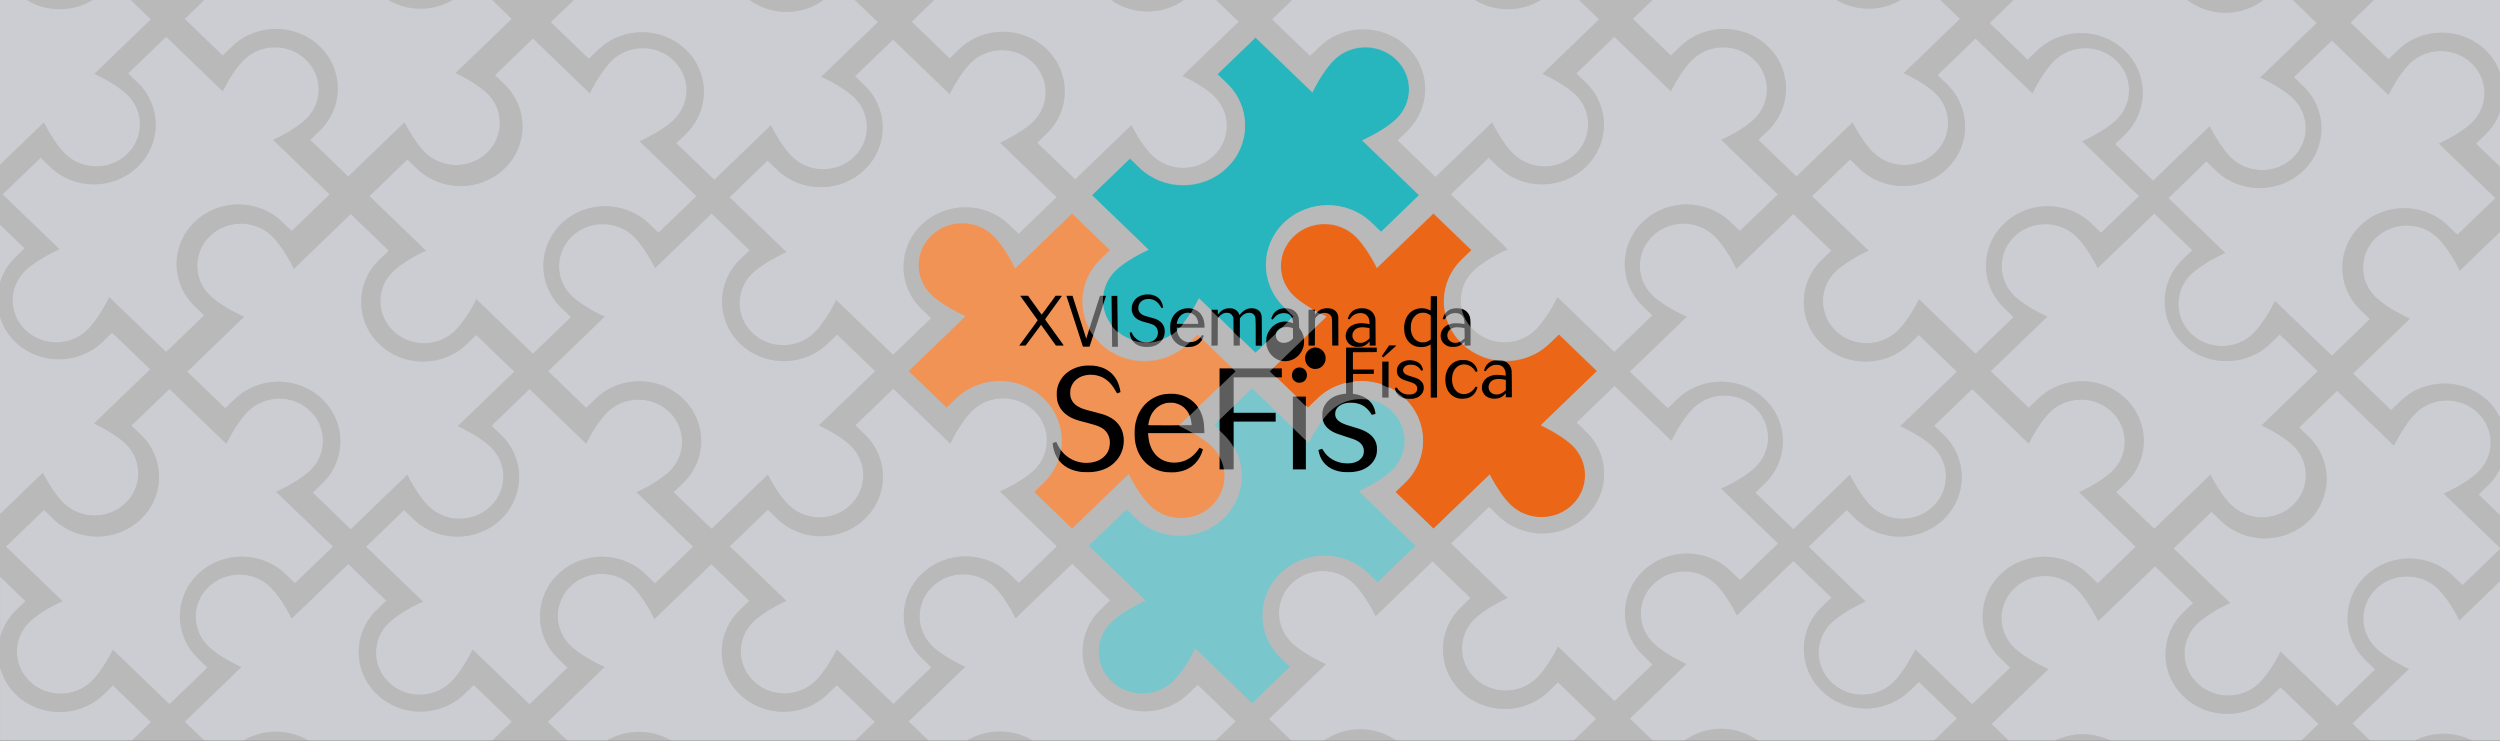 <?xml version="1.0" encoding="UTF-8"?>
<svg width="126.01mm" height="37.335mm" version="1.1" viewBox="0 0 126.01 37.335" xml:space="preserve" xmlns="http://www.w3.org/2000/svg"><rect x="0" y="0" width="126.01" height="37.335" fill="#333333" stroke="none"/><defs><clipPath id="clipPath6"><path d="m0 0h358v106h-358z"/></clipPath><clipPath id="clipPath9"><path d="m0 0h358v106h-358z"/></clipPath></defs><g transform="matrix(.265 0 0 .265 4.938e-6 0)"><path transform="scale(1.333)" d="m0 0h357.19v105.83h-357.19z" fill="#b9b9b9"/><path transform="scale(1.333)" d="m159.2 38.566c-2.429 2.344-2.429 6.149 0 8.493 2.434 2.343 6.379 2.343 8.813 0 0.949-0.914 2.125-2.625 3.062-4.512l8.074 7.781 5.426-5.23-1.355-1.309c-3.449-3.324-3.449-8.711 0-12.031 3.445-3.324 9.035-3.324 12.48 0l1.36 1.308 5.425-5.234-8.121-7.824c2.032-0.918 3.887-2.094 4.864-3.035 2.433-2.348 2.433-6.149 0-8.493-2.434-2.347-6.379-2.347-8.813 0-0.976 0.942-2.195 2.731-3.148 4.684l-8.118-7.824-5.429 5.23 1.355 1.309c3.449 3.324 3.449 8.711 0 12.031-3.445 3.324-9.035 3.324-12.48 0l-1.356-1.308-5.429 5.23 8.074 7.781c-1.961 0.907-3.735 2.039-4.684 2.953" fill="#27b5be"/><path transform="scale(1.333)" d="m219.86 60.66 8.024-7.734-5.426-5.231-1.359 1.309c-3.446 3.32-9.035 3.32-12.481 0-3.449-3.324-3.449-8.711 0-12.031l1.356-1.309-5.426-5.23-8.074 7.777c-0.938-1.887-2.114-3.598-3.063-4.508-2.433-2.348-6.379-2.348-8.812 0-2.43 2.344-2.434 6.149 0 8.492 0.949 0.914 2.722 2.047 4.683 2.953l-8.074 7.778 5.43 5.23 1.355-1.304c3.446-3.325 9.035-3.325 12.485 0 3.445 3.32 3.445 8.707 0 12.031l-1.36 1.305 5.43 5.234 8.023-7.734c0.922 1.816 2.055 3.449 2.973 4.332 2.434 2.347 6.379 2.347 8.813 0 2.433-2.344 2.433-6.149 0-8.493-0.918-0.886-2.614-1.976-4.497-2.867" fill="#eb6617"/><path transform="scale(1.333)" d="m198.61 67.125c2.434-2.344 2.434-6.148 0-8.492-2.433-2.348-6.375-2.348-8.812 0-0.946 0.91-2.121 2.621-3.059 4.508l-8.074-7.778-5.426 5.231 1.356 1.308c3.449 3.321 3.449 8.707 0 12.032-3.446 3.32-9.036 3.32-12.481 0l-1.359-1.309-5.426 5.23 8.117 7.829c-2.027 0.918-3.883 2.093-4.859 3.035-2.434 2.343-2.434 6.148 0 8.492 2.433 2.344 6.379 2.344 8.808 0 0.981-0.941 2.2-2.731 3.153-4.688l8.117 7.829 5.43-5.235-1.36-1.305c-3.445-3.324-3.445-8.71 0-12.031 3.45-3.324 9.035-3.324 12.485 0l1.355 1.305 5.43-5.231-8.074-7.777c1.957-0.906 3.734-2.039 4.679-2.953" fill="#79c7cd"/><path transform="scale(1.333)" d="m164.11 72.156c2.434 2.348 6.379 2.348 8.813 0 2.433-2.344 2.433-6.148 0-8.492-0.946-0.914-2.723-2.047-4.68-2.953l8.074-7.777-5.429-5.231-1.356 1.305c-3.449 3.324-9.035 3.324-12.484 0-3.446-3.32-3.446-8.707 0-12.031l1.359-1.305-5.43-5.234-8.117 7.828c-0.953-1.957-2.175-3.746-3.152-4.688-2.434-2.344-6.379-2.344-8.813 0-2.429 2.344-2.429 6.149 0 8.492 0.981 0.942 2.836 2.118 4.864 3.035l-8.117 7.829 5.425 5.23 1.36-1.309c3.445-3.32 9.035-3.32 12.48 0 3.449 3.325 3.449 8.711 0 12.032l-1.355 1.308 5.425 5.231 8.075-7.778c0.937 1.883 2.113 3.598 3.058 4.508" fill="#f29356"/><g opacity=".4"><path transform="scale(1.333)" d="m0 0v23.516l6.27-6.043c0.941 1.886 2.117 3.597 3.062 4.511 2.434 2.344 6.379 2.344 8.813 0 2.433-2.347 2.433-6.148 0-8.496-0.95-0.91-2.723-2.043-4.68-2.949l8.07-7.781-2.863-2.758h-5.449c-2.871 1.754-6.551 1.754-9.422 0zm29.148 0-2.793 2.695 5.426 5.231 1.356-1.309c3.449-3.32 9.035-3.32 12.484 0 3.445 3.324 3.445 8.711 0 12.031l-1.355 1.309 5.425 5.231 8.024-7.735c0.922 1.817 2.055 3.449 2.973 4.336 2.433 2.344 6.378 2.344 8.812 0 2.434-2.348 2.434-6.148 0-8.496-0.918-0.883-2.609-1.973-4.496-2.863l8.023-7.735-2.793-2.695h-5.648c-2.813 1.652-6.356 1.652-9.168 0zm52.723 0-3.281 3.164 5.426 5.231 1.359-1.309c3.445-3.32 9.035-3.32 12.48 0 3.45 3.324 3.45 8.711 0 12.031l-1.355 1.309 5.426 5.23 8.074-7.777c0.938 1.887 2.113 3.598 3.062 4.512 2.434 2.343 6.379 2.343 8.813 0 2.43-2.348 2.434-6.149 0-8.496-0.949-0.911-2.723-2.043-4.68-2.95l8.071-7.781-3.286-3.164h-4.464c-3.129 2.266-7.426 2.266-10.555 0zm51.426 0-3.215 3.102 5.426 5.23 1.359-1.309c3.445-3.324 9.035-3.324 12.481 0 3.449 3.321 3.449 8.707 0 12.032l-1.356 1.308 5.426 5.231 8.023-7.735c0.926 1.817 2.059 3.45 2.977 4.332 2.434 2.348 6.379 2.348 8.812 0 2.43-2.343 2.43-6.148 0-8.492-0.918-0.883-2.613-1.976-4.496-2.867l8.024-7.734-3.219-3.098h-4.613c-3.094 2.188-7.297 2.188-10.391 0zm51.066 0-2.863 2.758 5.43 5.23 1.355-1.304c3.445-3.325 9.035-3.325 12.485 0 3.445 3.32 3.445 8.707 0 12.031l-1.36 1.308 5.43 5.231 8.07-7.781c0.942 1.886 2.113 3.597 3.063 4.511 2.433 2.344 6.379 2.344 8.812 0 2.434-2.343 2.43-6.148 0-8.492-0.949-0.914-2.723-2.047-4.68-2.953l8.071-7.777-2.864-2.762h-5.453c-2.871 1.754-6.55 1.754-9.421 0zm51.426 0-2.797 2.695 5.43 5.231 1.355-1.309c3.446-3.32 9.035-3.32 12.481 0 3.449 3.324 3.449 8.711 0 12.031l-1.356 1.309 5.43 5.231 8.023-7.735c0.922 1.817 2.055 3.449 2.973 4.336 2.434 2.344 6.379 2.344 8.813 0 2.433-2.348 2.433-6.148 0-8.496-0.918-0.883-2.614-1.973-4.496-2.863l8.023-7.735-2.797-2.695h-5.644c-2.813 1.652-6.356 1.652-9.168 0zm51.516 0-3.41 3.289 5.425 5.231 1.36-1.309c3.445-3.32 9.035-3.32 12.48 0 3.449 3.324 3.449 8.711 0 12.031l-1.355 1.309 5.425 5.23 8.075-7.777c0.937 1.887 2.113 3.598 3.058 4.508 2.434 2.347 6.379 2.347 8.813 0 2.433-2.344 2.433-6.145 0-8.492-0.946-0.915-2.723-2.047-4.68-2.95l8.074-7.781-3.414-3.289h-4.179c-3.192 2.426-7.676 2.426-10.868 0zm51.425 0-3.343 3.223 5.425 5.23 1.36-1.305c3.445-3.324 9.035-3.324 12.48 0 1.586 1.528 2.41 3.497 2.536 5.5v-12.648zm-315.02 5.246-5.426 5.231 1.356 1.308c3.449 3.32 3.449 8.707 0 12.031-3.446 3.321-9.035 3.321-12.481 0l-1.355-1.308-5.43 5.23 8.121 7.824c-2.031 0.922-3.887 2.094-4.863 3.04-2.434 2.343-2.434 6.144 0 8.492 2.433 2.344 6.379 2.344 8.812 0 0.977-0.942 2.196-2.731 3.149-4.688l8.121 7.824 5.426-5.23-1.356-1.309c-3.449-3.32-3.449-8.707 0-12.031 3.446-3.32 9.035-3.32 12.481 0l1.355 1.309 5.43-5.231-8.074-7.781c1.957-0.902 3.734-2.035 4.683-2.949 2.43-2.348 2.43-6.149 0-8.496-2.433-2.344-6.379-2.344-8.812 0-0.949 0.914-2.125 2.625-3.063 4.511zm206.64 0-5.426 5.231 1.355 1.308c3.45 3.32 3.45 8.707 0 12.031-3.445 3.321-9.035 3.321-12.48 0l-1.359-1.308-5.426 5.23 8.121 7.824c-2.031 0.922-3.887 2.094-4.863 3.04-2.434 2.343-2.434 6.144 0 8.492 2.433 2.344 6.378 2.344 8.812 0 0.977-0.942 2.195-2.731 3.148-4.688l8.118 7.824 5.429-5.23-1.359-1.309c-3.445-3.32-3.445-8.707 0-12.031 3.449-3.32 9.035-3.32 12.484 0l1.356 1.309 5.43-5.231-8.075-7.781c1.957-0.902 3.735-2.035 4.68-2.949 2.434-2.348 2.434-6.149 0-8.496-2.43-2.344-6.379-2.344-8.813 0-0.945 0.914-2.121 2.625-3.058 4.511zm-154.3 0.246-5.426 5.231 1.356 1.308c3.445 3.324 3.445 8.711 0 12.031-3.446 3.325-9.035 3.325-12.481 0l-1.359-1.308-5.426 5.234 8.07 7.778c-1.957 0.906-3.73 2.039-4.679 2.953-2.434 2.343-2.434 6.148 0 8.492 2.433 2.344 6.379 2.344 8.812 0 0.949-0.914 2.121-2.625 3.063-4.512l8.07 7.781 5.43-5.23-1.36-1.309c-3.445-3.324-3.445-8.711 0-12.031 3.449-3.32 9.035-3.32 12.485 0l1.355 1.309 5.426-5.231-8.117-7.828c2.031-0.918 3.886-2.094 4.863-3.035 2.434-2.344 2.434-6.148 0-8.492-2.434-2.348-6.379-2.348-8.813 0-0.976 0.941-2.195 2.73-3.148 4.687zm205.84 0-5.426 5.231 1.355 1.308c3.45 3.324 3.45 8.711 0 12.031-3.445 3.325-9.035 3.325-12.48 0l-1.359-1.308-5.426 5.234 8.07 7.778c-1.957 0.906-3.73 2.039-4.68 2.953-2.433 2.343-2.433 6.148 0 8.492 2.434 2.344 6.379 2.344 8.813 0 0.949-0.914 2.125-2.625 3.062-4.512l8.071 7.781 5.429-5.23-1.359-1.309c-3.445-3.324-3.445-8.711 0-12.031 3.449-3.32 9.039-3.32 12.484 0l1.356 1.309 5.43-5.231-8.122-7.828c2.032-0.918 3.887-2.094 4.864-3.035 2.433-2.344 2.433-6.148 0-8.492-2.434-2.348-6.379-2.348-8.813 0-0.976 0.941-2.195 2.73-3.148 4.687zm-154.45 0.156-5.426 5.231 1.355 1.309c3.446 3.324 3.446 8.71 0 12.031-3.449 3.324-9.035 3.324-12.484 0l-1.356-1.305-5.425 5.231 8.117 7.824c-2.027 0.918-3.887 2.093-4.863 3.035-2.434 2.348-2.434 6.148 0 8.496 2.433 2.344 6.378 2.344 8.812 0 0.977-0.945 2.199-2.734 3.152-4.688l8.118 7.825 5.425-5.231-1.355-1.308c-3.445-3.321-3.445-8.707 0-12.032 3.449-3.32 9.035-3.32 12.484 0l1.356 1.309 5.426-5.23-8.071-7.782c1.957-0.906 3.735-2.039 4.68-2.949 2.433-2.348 2.433-6.148 0-8.496-2.434-2.344-6.379-2.344-8.813 0-0.945 0.914-2.121 2.625-3.062 4.512zm205.3 0.125-5.426 5.231 1.356 1.308c3.445 3.325 3.445 8.711 0 12.032-3.445 3.324-9.035 3.324-12.48 0l-1.36-1.309-5.426 5.231 8.118 7.828c-2.028 0.918-3.883 2.094-4.86 3.035-2.433 2.344-2.433 6.148 0 8.492 2.43 2.348 6.375 2.348 8.809 0 0.976-0.941 2.199-2.73 3.152-4.687l8.117 7.828 5.43-5.235-1.359-1.304c-3.446-3.325-3.446-8.711 0-12.032 3.449-3.324 9.035-3.324 12.484 0l1.355 1.305 5.426-5.23-8.07-7.778c1.957-0.906 3.734-2.039 4.68-2.953 2.433-2.344 2.433-6.148 0-8.492-2.434-2.344-6.379-2.344-8.813 0-0.945 0.914-2.121 2.625-3.062 4.512zm24.446 7.903c-0.125 2.004-0.946 3.972-2.532 5.504l-1.359 1.308 3.891 3.75zm-255.64 16.797-8.07 7.777c-0.942-1.883-2.114-3.598-3.063-4.508-2.434-2.347-6.379-2.347-8.812 0-2.434 2.344-2.434 6.149 0 8.492 0.949 0.914 2.722 2.047 4.679 2.954l-8.07 7.777 5.426 5.23 1.359-1.304c3.445-3.325 9.035-3.325 12.481 0 3.449 3.32 3.449 8.707 0 12.027l-1.356 1.309 5.426 5.234 8.023-7.734c0.926 1.816 2.059 3.445 2.977 4.332 2.43 2.343 6.375 2.343 8.808 0 2.434-2.348 2.434-6.149 0-8.493-0.917-0.886-2.609-1.976-4.496-2.867l8.024-7.734-5.426-5.231-1.355 1.309c-3.45 3.32-9.036 3.32-12.485 0-3.445-3.324-3.445-8.711 0-12.031l1.356-1.309zm205.85 0-8.075 7.777c-0.937-1.883-2.113-3.598-3.062-4.508-2.43-2.347-6.379-2.347-8.813 0-2.433 2.344-2.429 6.149 0 8.492 0.95 0.914 2.723 2.047 4.684 2.954l-8.074 7.777 5.429 5.23 1.356-1.304c3.445-3.325 9.035-3.325 12.48 0 3.45 3.32 3.45 8.707 0 12.027l-1.355 1.309 5.426 5.234 8.023-7.734c0.926 1.816 2.059 3.445 2.977 4.332 2.433 2.343 6.379 2.343 8.812 0 2.434-2.348 2.434-6.149 0-8.493-0.918-0.886-2.613-1.976-4.496-2.867l8.023-7.734-5.429-5.231-1.356 1.309c-3.445 3.32-9.035 3.32-12.484 0-3.445-3.324-3.445-8.711 0-12.031l1.359-1.309zm-257.34 0.062-8.121 7.828c-0.954-1.957-2.172-3.746-3.149-4.687-2.433-2.348-6.379-2.348-8.812 0-2.434 2.344-2.434 6.148 0 8.492 0.976 0.941 2.832 2.117 4.863 3.035l-8.121 7.828 5.43 5.231 1.355-1.309c3.445-3.324 9.035-3.324 12.48 0 3.45 3.324 3.45 8.707 0 12.031l-1.355 1.309 5.426 5.23 8.074-7.781c0.937 1.887 2.113 3.598 3.063 4.512 2.433 2.348 6.378 2.348 8.808 0 2.434-2.344 2.434-6.149 0-8.492-0.945-0.914-2.723-2.047-4.68-2.953l8.075-7.778-5.43-5.23-1.356 1.304c-3.445 3.325-9.035 3.325-12.48 0-3.449-3.32-3.449-8.707 0-12.031l1.355-1.304zm205.84 0-8.121 7.828c-0.953-1.957-2.172-3.746-3.148-4.687-2.434-2.348-6.379-2.348-8.813 0-2.433 2.344-2.433 6.148 0 8.492 0.977 0.941 2.832 2.117 4.864 3.035l-8.121 7.828 5.429 5.231 1.356-1.309c3.449-3.324 9.035-3.324 12.484 0 3.445 3.324 3.445 8.707 0 12.031l-1.359 1.309 5.429 5.23 8.071-7.781c0.937 1.887 2.113 3.598 3.062 4.512 2.434 2.348 6.379 2.348 8.813 0 2.433-2.344 2.433-6.149 0-8.492-0.949-0.914-2.723-2.047-4.68-2.953l8.07-7.778-5.429-5.23-1.356 1.304c-3.445 3.325-9.035 3.325-12.48 0-3.449-3.32-3.449-8.707 0-12.031l1.355-1.304zm-255.9 1.508v8.262c0.41-1.301 1.106-2.532 2.168-3.559l1.359-1.308zm343.42 0.137c-1.594 0-3.187 0.586-4.406 1.761-2.434 2.344-2.434 6.149 0 8.493 0.98 0.941 2.836 2.117 4.863 3.035l-8.117 7.824 5.426 5.234 1.359-1.308c3.445-3.324 9.035-3.324 12.481 0 1.066 1.027 1.761 2.258 2.168 3.558v-28.14l-6.215 5.992c-0.953-1.957-2.176-3.746-3.153-4.688-1.215-1.175-2.808-1.761-4.406-1.761zm-343.42 13.039v28.14l6.121-5.898c0.926 1.816 2.059 3.449 2.977 4.332 2.433 2.348 6.379 2.348 8.812 0 2.434-2.344 2.43-6.148 0-8.492-0.918-0.883-2.613-1.977-4.496-2.867l8.024-7.735-5.43-5.23-1.356 1.308c-3.445 3.321-9.035 3.321-12.484 0-1.062-1.027-1.758-2.257-2.164-3.558zm230.39 9.836-5.426 5.23 1.355 1.309c3.446 3.324 3.446 8.711 0 12.031-3.445 3.324-9.035 3.324-12.484 0l-1.355-1.309-5.426 5.235 8.07 7.777c-1.957 0.906-3.73 2.039-4.679 2.953-2.434 2.344-2.434 6.149 0 8.492 2.433 2.348 6.378 2.348 8.812 0 0.949-0.914 2.121-2.625 3.062-4.511l8.071 7.781 5.426-5.231-1.356-1.308c-3.445-3.32-3.445-8.707 0-12.031 3.449-3.321 9.035-3.321 12.485 0l1.355 1.308 5.426-5.23-8.117-7.828c2.027-0.918 3.886-2.094 4.863-3.035 2.433-2.344 2.433-6.149 0-8.493-2.434-2.347-6.379-2.347-8.813 0-0.976 0.942-2.199 2.731-3.152 4.688zm-102.91 0.406-5.43 5.23 1.359 1.309c3.446 3.32 3.446 8.707 0 12.031-3.449 3.321-9.035 3.321-12.484 0l-1.356-1.308-5.429 5.23 8.074 7.781c-1.957 0.907-3.734 2.039-4.68 2.954-2.433 2.343-2.433 6.144 0 8.492 2.434 2.343 6.379 2.343 8.813 0 0.945-0.914 2.121-2.625 3.058-4.512l8.075 7.781 5.425-5.23-1.355-1.309c-3.449-3.324-3.449-8.711 0-12.031 3.445-3.324 9.035-3.324 12.48 0l1.36 1.309 5.425-5.235-8.121-7.824c2.032-0.918 3.887-2.094 4.864-3.035 2.433-2.348 2.433-6.149 0-8.496-2.434-2.344-6.379-2.344-8.813 0-0.976 0.945-2.195 2.734-3.148 4.687zm-103.29 0.039-5.426 5.23 1.355 1.309c3.449 3.32 3.449 8.707 0 12.031-3.445 3.321-9.035 3.321-12.48 0l-1.356-1.308-5.429 5.23 8.07 7.781c-1.957 0.903-3.73 2.036-4.68 2.95-2.433 2.347-2.433 6.148 0 8.492 2.434 2.347 6.379 2.347 8.813 0 0.949-0.91 2.125-2.621 3.062-4.508l8.075 7.777 5.425-5.23-1.355-1.309c-3.449-3.32-3.449-8.707 0-12.031 3.445-3.32 9.035-3.32 12.48 0l1.356 1.309 5.429-5.231-8.121-7.824c2.032-0.922 3.887-2.094 4.864-3.035 2.433-2.348 2.433-6.149 0-8.496-2.434-2.344-6.379-2.344-8.813 0-0.976 0.941-2.195 2.73-3.148 4.687zm51.382 0.016-5.425 5.23 1.355 1.309c3.449 3.32 3.449 8.707 0 12.031-3.445 3.32-9.035 3.32-12.48 0l-1.356-1.309-5.43 5.231 8.122 7.824c-2.032 0.922-3.887 2.098-4.864 3.039-2.433 2.344-2.433 6.145 0 8.492 2.434 2.344 6.379 2.344 8.813 0 0.976-0.941 2.195-2.73 3.148-4.687l8.117 7.824 5.43-5.23-1.355-1.309c-3.45-3.32-3.45-8.707 0-12.031 3.445-3.321 9.035-3.321 12.48 0l1.356 1.308 5.429-5.23-8.074-7.781c1.957-0.903 3.734-2.036 4.68-2.95 2.433-2.347 2.433-6.148 0-8.492-2.434-2.347-6.375-2.347-8.809 0-0.949 0.91-2.125 2.621-3.062 4.508zm205.85 0-5.43 5.23 1.36 1.309c3.445 3.32 3.445 8.707 0 12.031-3.449 3.32-9.035 3.32-12.485 0l-1.355-1.309-5.43 5.231 8.121 7.824c-2.031 0.922-3.886 2.098-4.863 3.039-2.434 2.344-2.434 6.145 0 8.492 2.434 2.344 6.379 2.344 8.813 0 0.976-0.941 2.195-2.73 3.148-4.687l8.121 7.824 5.426-5.23-1.356-1.309c-3.449-3.32-3.449-8.707 0-12.031 3.446-3.321 9.036-3.321 12.481 0l1.359 1.308 5.426-5.23-8.07-7.781c1.957-0.903 3.73-2.036 4.679-2.95 2.434-2.347 2.434-6.148 0-8.492-2.433-2.347-6.379-2.347-8.812 0-0.949 0.91-2.121 2.621-3.063 4.508zm52.066 0.25-5.425 5.23 1.355 1.305c3.449 3.324 3.449 8.711 0 12.031-3.445 3.324-9.035 3.324-12.48 0l-1.36-1.305-5.425 5.231 8.07 7.777c-1.957 0.906-3.731 2.039-4.68 2.953-2.433 2.344-2.433 6.149 0 8.492 2.434 2.348 6.379 2.348 8.813 0 0.949-0.914 2.125-2.621 3.062-4.507l8.07 7.777 5.43-5.23-1.359-1.309c-3.446-3.32-3.446-8.707 0-12.031 3.449-3.321 9.039-3.321 12.484 0l1.356 1.308 5.429-5.23-8.121-7.828c2.031-0.918 3.887-2.094 4.863-3.035 2.434-2.344 2.434-6.149 0-8.493-2.433-2.343-6.378-2.347-8.812 0-0.977 0.942-2.195 2.731-3.148 4.688zm23.708 9.925c-0.407 1.297-1.102 2.532-2.168 3.559l-1.356 1.305 3.524 3.398zm-101.29 14.344-8.071 7.777c-0.941-1.886-2.117-3.597-3.062-4.511-2.434-2.344-6.379-2.344-8.813 0-2.433 2.347-2.433 6.148 0 8.496 0.946 0.914 2.723 2.043 4.68 2.949l-8.074 7.781 3.429 3.305h4.141c3.203-2.445 7.711-2.445 10.914 0h24.762l3.429-3.305-5.425-5.23-1.356 1.305c-3.449 3.324-9.039 3.324-12.484 0-3.445-3.321-3.445-8.707 0-12.028l1.355-1.308zm-51.493 0.063-8.121 7.824c-0.953-1.953-2.172-3.742-3.148-4.684-2.434-2.347-6.379-2.347-8.813 0-2.433 2.344-2.433 6.149 0 8.492 0.977 0.942 2.836 2.118 4.864 3.036l-8.118 7.824 3.36 3.242h4.289c3.168-2.363 7.582-2.363 10.75 0h24.91l3.363-3.242-5.426-5.231-1.359 1.309c-3.445 3.324-9.035 3.324-12.48 0-3.446-3.32-3.446-8.707 0-12.031l1.355-1.309zm-51.418 0.34-8.074 7.781c-0.937-1.887-2.113-3.598-3.058-4.512-2.434-2.344-6.379-2.344-8.813 0-2.434 2.348-2.434 6.148 0 8.496 0.945 0.91 2.723 2.043 4.68 2.949l-8.074 7.782 3.011 2.898h5.074c2.977-1.945 6.907-1.945 9.883 0h25.699l3.008-2.898-5.425-5.231-1.36 1.305c-3.445 3.324-9.035 3.324-12.48 0-3.45-3.32-3.45-8.707 0-12.031l1.355-1.305zm-103.29 0.039-8.074 7.781c-0.937-1.887-2.113-3.598-3.062-4.512-2.434-2.344-6.379-2.344-8.813 0-2.434 2.348-2.434 6.149 0 8.492 0.949 0.914 2.723 2.047 4.68 2.953l-8.071 7.782 2.969 2.859h5.164c2.957-1.902 6.832-1.902 9.785 0h25.789l2.969-2.859-5.429-5.235-1.356 1.309c-3.445 3.324-9.035 3.324-12.484 0-3.446-3.32-3.446-8.707 0-12.031l1.359-1.309zm51.801 0.027-8.121 7.824c-0.953-1.953-2.172-3.746-3.148-4.687-2.434-2.344-6.379-2.344-8.813 0-2.434 2.347-2.434 6.148 0 8.496 0.977 0.941 2.832 2.117 4.863 3.035l-8.121 7.824 2.942 2.836h5.226c2.938-1.871 6.781-1.871 9.719 0h25.848l2.941-2.836-5.43-5.23-1.355 1.308c-3.445 3.321-9.035 3.321-12.481 0-3.449-3.324-3.449-8.711 0-12.031l1.356-1.309zm206 0.301-8.117 7.828c-0.953-1.957-2.176-3.746-3.152-4.688-2.434-2.343-6.379-2.343-8.813 0-2.434 2.344-2.434 6.149 0 8.493 0.981 0.941 2.836 2.117 4.863 3.035l-8.117 7.828 2.625 2.531h6.137c2.652-1.418 5.875-1.418 8.527 0h26.758l2.625-2.531-5.426-5.231-1.355 1.305c-3.449 3.324-9.035 3.324-12.485 0-3.445-3.32-3.445-8.707 0-12.031l1.36-1.305zm35.953 1.449c-1.594 0-3.187 0.586-4.406 1.758-2.434 2.343-2.434 6.148 0 8.492 0.949 0.914 2.723 2.047 4.68 2.953l-8.071 7.777 2.696 2.598h5.937c2.719-1.508 6.067-1.508 8.781 0h4.122v-23.355l-6.27 6.046c-0.941-1.886-2.113-3.597-3.063-4.511-1.214-1.172-2.812-1.758-4.406-1.758zm-343.44 0.023v8.692c0.379-1.422 1.113-2.774 2.269-3.887l1.356-1.309zm0 12.946v10.609h18.633l2.902-2.797-5.43-5.23-1.355 1.308c-3.445 3.321-9.035 3.321-12.481 0-1.156-1.113-1.89-2.468-2.269-3.89z" clip-path="url(#clipPath6)" fill="#e7ecf8"/></g><path transform="scale(1.333)" d="m154.52 49.461-2.356-7.254h0.871l1.957 6.109 1.961-6.109h0.867l-2.351 7.254zm32.191-0.164c-8e-3 -0.016-8e-3 -1.172-4e-3 -2.567l8e-3 -2.535 0.91-0.015 4e-3 0.363c0 0.352 0 0.363 0.039 0.309 0.184-0.262 0.465-0.512 0.75-0.661 0.418-0.222 1.07-0.281 1.57-0.136 0.481 0.136 0.821 0.484 0.942 0.968 0.035 0.149 0.039 0.332 0.039 2.219v2.063h-0.875l-0.012-1.922c-0.012-2.121-0.012-2.067-0.164-2.309-0.277-0.433-0.957-0.562-1.531-0.297-0.266 0.121-0.535 0.36-0.707 0.625-0.035 0.055-0.043 0.227-0.055 1.981l-8e-3 1.922-0.445 0.011c-0.344 8e-3 -0.449 4e-3 -0.461-0.019zm-13.844-2.535 8e-3 -2.567h0.879l0.012 0.34 7e-3 0.344 0.137-0.168c0.285-0.34 0.625-0.566 1.02-0.672 0.242-0.066 0.734-0.07 0.961-0.012 0.394 0.11 0.711 0.352 0.859 0.668 0.043 0.094 0.094 0.196 0.102 0.227 0.019 0.055 0.023 0.055 0.089-0.043 0.11-0.172 0.383-0.438 0.59-0.574 0.348-0.235 0.758-0.344 1.18-0.317 0.41 0.024 0.687 0.133 0.934 0.36 0.175 0.16 0.265 0.32 0.343 0.613 0.055 0.184 0.055 0.195 0.063 2.273l8e-3 2.09h-0.883v-1.777c0-2.149-0.012-2.301-0.207-2.586-0.086-0.125-0.227-0.227-0.395-0.281-0.183-0.063-0.539-0.059-0.742 0.011-0.293 0.098-0.547 0.286-0.773 0.559l-0.137 0.164-0.012 1.945-8e-3 1.946-0.429 7e-3c-0.325 8e-3 -0.43 0-0.442-0.019-0.011-0.016-0.019-0.898-0.019-1.953 0-1.887-4e-3 -1.93-0.051-2.07-0.094-0.286-0.281-0.489-0.543-0.586-0.199-0.071-0.563-0.071-0.777 4e-3 -0.289 0.101-0.606 0.351-0.805 0.64l-0.066 0.098-8e-3 1.941-8e-3 1.938-0.891 0.019zm-27.429 2.547c0-4e-3 0.042-0.067 0.097-0.141 0.121-0.16 0.336-0.449 0.688-0.93 0.144-0.199 0.3-0.41 0.347-0.476 0.492-0.664 0.739-1.004 1.215-1.653 0.16-0.218 0.285-0.41 0.277-0.421-0.015-0.028-0.46-0.649-0.91-1.27-0.984-1.363-1.554-2.156-1.566-2.191-8e-3 -0.024 0.086-0.032 0.543-0.032h0.559l0.136 0.192c0.074 0.105 0.375 0.523 0.668 0.929 0.293 0.411 0.668 0.934 0.832 1.161 0.16 0.234 0.305 0.421 0.313 0.421s0.23-0.296 0.496-0.66c0.265-0.363 0.574-0.785 0.683-0.933 0.11-0.145 0.352-0.446 0.504-0.688l0.305-0.422h0.449c0.25 0 0.453 8e-3 0.453 0.016 0 4e-3 -0.203 0.289-0.445 0.629-0.523 0.719-0.465 0.637-1.309 1.808-0.5 0.696-0.652 0.918-0.636 0.946 8e-3 0.023 0.136 0.199 0.273 0.39 0.375 0.524 0.699 0.973 1.32 1.832 0.75 1.047 0.805 1.122 0.926 1.286 0.168 0.234 0.207 0.214-0.426 0.214h-0.558l-0.25-0.351c-0.141-0.195-0.426-0.598-0.637-0.891-0.211-0.297-0.426-0.594-0.476-0.664-0.047-0.066-0.239-0.336-0.422-0.594l-0.336-0.468-0.051 0.066c-0.062 0.078-0.938 1.258-1.543 2.078-0.242 0.328-0.48 0.649-0.531 0.711l-0.09 0.113-0.449-7e-3c-0.25 0.011-0.449 7e-3 -0.449 0zm62.722-0.473c0.227-0.082 0.473-0.234 0.684-0.43l0.144-0.133-4e-3 -0.714c-4e-3 -0.395-7e-3 -0.719-0.019-0.727-0.051-0.035-0.508-0.109-0.777-0.129-0.579-0.039-0.977 0.051-1.278 0.301-0.14 0.113-0.281 0.32-0.34 0.496-0.09 0.262-0.066 0.602 0.059 0.848 0.074 0.14 0.289 0.351 0.449 0.429 0.121 0.063 0.184 0.082 0.395 0.133 0.023 4e-3 0.144 8e-3 0.265 4e-3 0.172 0 0.266-0.019 0.418-0.078zm-1.195 0.652c-0.399-0.074-0.695-0.222-0.953-0.476-0.301-0.293-0.45-0.653-0.45-1.078-3e-3 -0.789 0.52-1.454 1.344-1.696 0.321-0.097 0.516-0.121 0.926-0.117 0.344 0 0.836 0.055 1.078 0.113l0.063 0.012-0.016-0.285c-0.023-0.457-0.137-0.742-0.402-0.984-0.207-0.196-0.438-0.286-0.785-0.305-0.649-0.035-1.153 0.215-1.586 0.793l-0.094 0.121-0.117-0.035c-0.075-0.024-0.118-0.051-0.114-0.074 4e-3 -0.071 0.157-0.438 0.254-0.61 0.192-0.32 0.551-0.621 0.91-0.754 0.465-0.172 1.145-0.183 1.622-0.027 0.55 0.187 0.96 0.617 1.101 1.172 0.078 0.308 0.098 0.703 0.09 2.414l-8e-3 1.633-0.422 7e-3c-0.328 4e-3 -0.422 0-0.426-0.023 0-0.016 0-0.144 4e-3 -0.289 4e-3 -0.141-4e-3 -0.262-0.011-0.262-8e-3 0-0.082 0.074-0.164 0.164-0.25 0.266-0.508 0.43-0.86 0.536-0.172 0.058-0.777 0.082-0.98 0.05zm-12.551-0.593c0.297-0.059 0.648-0.262 0.914-0.52l0.098-0.094v-0.726c0-0.403-4e-3 -0.731-8e-3 -0.731-8e-3 0-0.113-0.019-0.242-0.043-1.082-0.211-1.801-8e-3 -2.094 0.598-0.09 0.183-0.094 0.215-0.105 0.433-8e-3 0.2-4e-3 0.262 0.039 0.387 0.086 0.254 0.285 0.481 0.527 0.606 0.238 0.117 0.582 0.152 0.871 0.09zm-1.012 0.593c-0.773-0.14-1.297-0.66-1.379-1.383-0.07-0.66 0.254-1.3 0.852-1.656 0.395-0.234 0.973-0.359 1.52-0.336 0.242 0.012 0.769 0.078 0.968 0.121l0.067 0.012-0.012-0.238c-0.031-0.477-0.141-0.758-0.379-1.004-0.406-0.414-1.227-0.449-1.851-0.078-0.161 0.094-0.43 0.359-0.54 0.523-0.074 0.113-0.089 0.121-0.152 0.113-0.035-7e-3 -0.098-0.019-0.129-0.039-0.062-0.019-0.062-0.023-0.031-0.125 0.137-0.464 0.434-0.878 0.785-1.105 0.168-0.113 0.43-0.215 0.688-0.266 0.289-0.062 0.839-0.058 1.117 0.012 0.668 0.164 1.121 0.606 1.293 1.258 0.051 0.187 0.051 0.226 0.058 2.105l0.012 1.914h-0.859v-0.613l-0.075 0.094c-0.257 0.312-0.554 0.515-0.929 0.637-0.133 0.039-0.235 0.05-0.531 0.058-0.211 8e-3 -0.43 4e-3 -0.493-4e-3zm-30.297-0.015c-0.73-0.114-1.25-0.434-1.601-0.993-0.133-0.21-0.25-0.578-0.293-0.914l-0.012-0.109 0.246-0.07 0.082 0.175c0.289 0.614 0.825 1.059 1.477 1.231 0.242 0.062 0.672 0.086 0.918 0.043 0.664-0.106 1.133-0.5 1.266-1.066 0.14-0.598-0.118-1.18-0.641-1.43-0.219-0.106-0.59-0.223-1.024-0.328-0.878-0.215-1.347-0.453-1.664-0.844-0.152-0.188-0.207-0.289-0.297-0.543-0.07-0.207-0.07-0.234-0.074-0.566 0-0.289 8e-3 -0.375 0.051-0.524 0.238-0.828 0.899-1.371 1.832-1.504 0.274-0.039 0.82-0.015 1.047 0.043 0.641 0.172 1.051 0.492 1.324 1.039 0.09 0.172 0.184 0.477 0.211 0.66l0.016 0.11-0.117 0.039c-0.067 0.019-0.122 0.035-0.125 0.027 0-4e-3 -0.051-0.086-0.106-0.179-0.441-0.758-0.988-1.11-1.738-1.11-0.473 0-0.836 0.137-1.11 0.41-0.257 0.266-0.355 0.539-0.343 0.95 8e-3 0.199 0.015 0.25 0.082 0.378 0.133 0.282 0.347 0.465 0.711 0.622 0.101 0.042 0.484 0.156 0.847 0.25 0.364 0.097 0.719 0.195 0.789 0.222 0.719 0.278 1.168 0.754 1.297 1.387 0.172 0.855-0.183 1.715-0.918 2.215-0.273 0.187-0.656 0.328-1.054 0.386-0.297 0.036-0.813 0.04-1.079-7e-3zm7.86-3.403c-0.012-0.195-0.082-0.457-0.18-0.652-0.426-0.871-1.594-1.078-2.305-0.406-0.195 0.183-0.324 0.363-0.414 0.59-0.066 0.16-0.16 0.492-0.16 0.578 0 0.035 0.082 0.039 1.532 0.035l1.535-4e-3zm-1.738 3.45c-0.997-0.125-1.719-0.665-2.067-1.551-0.148-0.379-0.187-0.625-0.187-1.18 0-0.539 0.027-0.738 0.156-1.098 0.144-0.421 0.32-0.703 0.617-1 0.453-0.449 0.981-0.671 1.656-0.707 0.84-0.043 1.637 0.336 2.043 0.973 0.274 0.426 0.426 0.988 0.426 1.582v0.215h-3.961v0.058c0 0.149 0.055 0.497 0.106 0.676 0.199 0.676 0.656 1.133 1.304 1.301 0.188 0.047 0.731 0.039 0.926-0.012 0.371-0.097 0.692-0.293 0.949-0.558 0.117-0.125 0.282-0.328 0.336-0.418 0-4e-3 0.051 0.011 0.114 0.039 0.105 0.047 0.109 0.055 0.097 0.129-0.019 0.125-0.195 0.5-0.301 0.652-0.308 0.438-0.738 0.723-1.281 0.84-0.199 0.047-0.754 0.078-0.933 0.059zm28.046 1.378-0.109-0.086 0.316-0.46c0.172-0.254 0.407-0.598 0.52-0.762l0.207-0.309h0.52c0.488 0 0.574 0.012 0.484 0.063-0.016 0.011-0.27 0.234-0.563 0.508-1.007 0.929-1.242 1.144-1.257 1.14-4e-3 -4e-3 -0.055-0.047-0.118-0.094zm-13.867-1.992c0.36-0.051 0.742-0.242 0.973-0.492l0.121-0.133-8e-3 -0.722-4e-3 -0.723-0.117-0.043c-0.254-0.094-0.559-0.137-0.902-0.121-0.5 0.016-0.813 0.129-1.09 0.387-0.215 0.203-0.313 0.41-0.328 0.683-0.031 0.535 0.219 0.946 0.664 1.102 0.246 0.086 0.41 0.101 0.691 0.062zm-0.359 2.617c-1.012-0.132-1.891-0.871-2.227-1.875-0.113-0.336-0.144-0.55-0.144-0.949 0-0.39 0.043-0.656 0.16-0.988 0.258-0.711 0.836-1.332 1.512-1.621 0.652-0.274 1.355-0.281 2.031-8e-3l0.121 0.047v-0.098c0-0.16-0.043-0.41-0.098-0.566-0.054-0.168-0.23-0.43-0.367-0.535-0.23-0.188-0.551-0.27-0.926-0.25-0.593 0.031-1.015 0.269-1.398 0.785l-0.09 0.125-0.117-0.035c-0.113-0.039-0.113-0.039-0.102-0.114 0.02-0.109 0.172-0.457 0.266-0.609 0.191-0.297 0.508-0.559 0.84-0.691 0.293-0.114 0.519-0.153 0.933-0.153 0.321 4e-3 0.403 0.012 0.594 0.063 0.731 0.191 1.192 0.719 1.289 1.465 0.012 0.101 0.028 0.422 0.028 0.711 7e-3 0.433 0.011 0.535 0.043 0.582 0.019 0.031 0.089 0.132 0.156 0.226 0.226 0.313 0.394 0.703 0.484 1.113 0.055 0.266 0.055 0.856 0 1.129-0.164 0.762-0.586 1.403-1.211 1.817-0.519 0.359-1.152 0.508-1.773 0.429zm4.324 1.098c-0.683-0.156-1.156-0.777-1.152-1.508 0-0.437 0.148-0.804 0.453-1.105 0.777-0.77 2.039-0.442 2.406 0.625 0.055 0.16 0.063 0.222 0.067 0.472 3e-3 0.243-8e-3 0.321-0.055 0.461-0.192 0.629-0.727 1.055-1.344 1.079-0.144 7e-3 -0.277 0-0.375-0.024zm-2.195 1.981c-0.18-0.04-0.395-0.164-0.539-0.305-0.199-0.203-0.293-0.438-0.293-0.742 0-0.629 0.398-1.075 1.015-1.121 0.711-0.055 1.258 0.597 1.106 1.328-0.11 0.496-0.485 0.82-1.008 0.847-0.098 8e-3 -0.227 0-0.281-7e-3zm18.375-5.825c0.117-0.039 0.273-0.117 0.398-0.199l0.203-0.133v-3.429l-0.109-0.078c-0.332-0.247-0.801-0.368-1.191-0.313-0.399 0.051-0.668 0.184-0.957 0.473-0.266 0.261-0.418 0.543-0.52 0.949-0.07 0.269-0.09 0.891-0.035 1.191 0.051 0.297 0.113 0.485 0.226 0.707 0.227 0.442 0.555 0.715 1.012 0.86 0.152 0.047 0.211 0.05 0.477 0.043 0.254-4e-3 0.328-0.012 0.496-0.071zm0.594 4.157-8e-3 -3.793-0.114 0.07c-0.5 0.312-1.25 0.398-1.941 0.223-0.73-0.188-1.32-0.762-1.574-1.536-0.113-0.336-0.137-0.484-0.149-0.968-7e-3 -0.407-7e-3 -0.496 0.036-0.731 0.105-0.586 0.312-1.039 0.652-1.429 0.515-0.586 1.32-0.872 2.148-0.77 0.102 0.012 0.278 0.051 0.391 0.086 0.199 0.059 0.48 0.18 0.508 0.219 0.051 0.078 0.054-0.063 0.054-1.008 0-0.563 4e-3 -1.031 8e-3 -1.035 8e-3 -4e-3 0.211-8e-3 0.453-4e-3l0.442 0.012v14.46h-0.903zm-6.915 1.226v-2.566h0.903v5.136h-0.903zm16.653 2.098c0.273-0.063 0.617-0.262 0.863-0.492l0.121-0.118v-1.433l-0.156-0.035c-0.309-0.071-0.441-0.086-0.75-0.102-0.484-0.019-0.805 0.055-1.098 0.258-0.168 0.117-0.269 0.242-0.359 0.437-0.152 0.325-0.137 0.7 0.043 1.008 0.113 0.207 0.398 0.407 0.668 0.481 0.152 0.035 0.5 0.035 0.668-4e-3zm-0.953 0.609c-0.614-0.078-1.086-0.387-1.321-0.863-0.121-0.246-0.156-0.387-0.156-0.695 0-0.332 0.031-0.465 0.16-0.739 0.246-0.508 0.696-0.847 1.332-1.004 0.418-0.109 1-0.101 1.672 8e-3 0.125 0.02 0.231 0.035 0.235 0.031 0.023-0.031-0.036-0.585-0.075-0.714-0.054-0.18-0.191-0.399-0.328-0.536-0.117-0.113-0.371-0.242-0.547-0.281-0.195-0.039-0.695-0.012-0.879 0.043-0.347 0.11-0.699 0.375-0.925 0.692-0.055 0.082-0.114 0.148-0.121 0.148-0.039 0-0.231-0.074-0.231-0.09 0-0.039 0.117-0.347 0.172-0.465 0.25-0.488 0.621-0.8 1.16-0.957 0.176-0.054 0.266-0.062 0.582-0.074 0.418-0.012 0.625 0.012 0.887 0.102 0.465 0.156 0.844 0.507 1.019 0.941 0.145 0.359 0.145 0.313 0.153 2.383l8e-3 1.891h-0.864v-0.29c0-0.156-8e-3 -0.285-0.015-0.285-8e-3 0-0.055 0.051-0.106 0.114-0.113 0.148-0.351 0.347-0.543 0.445-0.363 0.187-0.804 0.254-1.269 0.195zm-4.821-0.019c-0.996-0.215-1.675-0.989-1.839-2.11-0.055-0.351-0.04-1.004 0.027-1.297 0.25-1.07 0.867-1.757 1.812-2.015 0.172-0.047 0.25-0.051 0.637-0.051 0.484 0 0.637 0.023 0.961 0.16 0.539 0.231 0.934 0.672 1.074 1.211 0.059 0.231 0.055 0.242-0.086 0.289-0.066 0.02-0.129 0.031-0.136 0.027-8e-3 -3e-3 -0.051-0.07-0.094-0.14-0.567-0.992-1.84-1.234-2.633-0.504-0.344 0.316-0.535 0.707-0.613 1.246-0.176 1.172 0.301 2.195 1.152 2.488 0.598 0.207 1.254 0.036 1.77-0.449 0.144-0.137 0.371-0.437 0.402-0.523 0.012-0.039 0.273 0.039 0.273 0.082 0 0.05-0.097 0.324-0.175 0.488-0.207 0.449-0.555 0.785-1.012 0.977-0.391 0.164-1.07 0.218-1.52 0.121zm-7.543 0.031c-0.668-0.121-1.148-0.469-1.39-1.012-0.071-0.16-0.153-0.472-0.129-0.492 0.019-0.023 0.18-0.078 0.223-0.078 0.023 0 0.078 0.062 0.132 0.144 0.18 0.274 0.485 0.539 0.77 0.672 0.266 0.121 0.543 0.18 0.887 0.18 0.457 0 0.73-0.086 0.941-0.297 0.164-0.164 0.219-0.297 0.219-0.543 0-0.183-8e-3 -0.226-0.063-0.34-0.078-0.16-0.242-0.316-0.426-0.41-0.136-0.07-0.46-0.183-1.125-0.394-0.523-0.168-0.757-0.297-0.984-0.547-0.219-0.239-0.305-0.481-0.305-0.844 0-0.453 0.161-0.801 0.5-1.094 0.75-0.633 2.223-0.558 2.864 0.149 0.152 0.168 0.25 0.347 0.312 0.578 0.07 0.254 0.07 0.261-0.058 0.312-0.059 0.02-0.118 0.035-0.125 0.035-8e-3 0-0.059-0.066-0.114-0.152-0.207-0.32-0.55-0.566-0.918-0.66-0.203-0.055-0.625-0.063-0.824-0.02-0.441 0.09-0.738 0.395-0.746 0.75-4e-3 0.192 0.055 0.332 0.195 0.461 0.188 0.176 0.442 0.289 1.071 0.469 0.726 0.211 1 0.344 1.281 0.621 0.211 0.211 0.289 0.344 0.359 0.61 0.141 0.546-0.054 1.128-0.504 1.5-0.261 0.214-0.562 0.347-0.957 0.414-0.242 0.031-0.847 0.031-1.086-0.012zm-16.086 4.906v-5.195h1.852v10.39h-1.852zm-10.464-2.012v-7.211h8.886v1.274h-6.875v5.066h5.996v1.25h-5.996v6.828h-2.011zm17.613 7.579c-1.641-0.188-2.805-1.004-3.293-2.321-0.07-0.187-0.141-0.453-0.211-0.773-8e-3 -0.043 0.012-0.059 0.25-0.133 0.145-0.047 0.27-0.086 0.277-0.086 8e-3 0 0.036 0.039 0.067 0.09 0.09 0.144 0.328 0.496 0.386 0.57 0.747 0.91 1.891 1.422 3.176 1.422 0.563 0 0.965-0.086 1.387-0.293 0.238-0.117 0.289-0.152 0.477-0.34 0.339-0.336 0.46-0.636 0.46-1.101 0-0.145-0.011-0.313-0.031-0.371-0.176-0.649-0.57-1.012-1.449-1.356-0.242-0.094-0.41-0.148-1.379-0.453-0.859-0.269-1.258-0.426-1.609-0.617-1.035-0.574-1.504-1.363-1.461-2.461 0.031-0.758 0.289-1.375 0.797-1.887 0.601-0.617 1.359-0.941 2.465-1.062l0.132-0.016v-6.562h4.375l8e-3 0.312c4e-3 0.172 4e-3 0.32-8e-3 0.324-4e-3 4e-3 -0.773 0.012-1.703 0.012h-1.699v2.473h2.988v0.625l-2.976 0.011-0.016 2.829 0.109 0.015c0.7 0.094 1.332 0.32 1.832 0.652 0.243 0.161 0.649 0.559 0.793 0.782 0.25 0.371 0.43 0.859 0.477 1.281l0.012 0.133-0.258 0.078c-0.141 0.043-0.262 0.074-0.266 0.066-8e-3 -4e-3 -0.054-0.082-0.109-0.172-0.164-0.261-0.352-0.496-0.582-0.714-0.422-0.407-0.899-0.653-1.5-0.778-0.328-0.07-1.051-0.09-1.367-0.035-0.817 0.137-1.395 0.539-1.598 1.109-0.07 0.204-0.086 0.559-0.035 0.774 0.144 0.594 0.73 1.004 1.969 1.371 0.644 0.191 1.324 0.398 1.457 0.445 1.343 0.457 2.125 1.149 2.406 2.102 0.09 0.312 0.113 0.539 0.098 0.93-0.016 0.5-0.094 0.824-0.297 1.226-0.371 0.754-1.114 1.359-2 1.656-0.328 0.11-0.782 0.203-1.137 0.239-0.289 0.031-1.164 0.031-1.414 4e-3zm-37.238 0c-0.27-0.024-0.582-0.082-0.903-0.161-1.633-0.406-2.746-1.492-3.144-3.074-0.074-0.289-0.149-0.781-0.137-0.867 8e-3 -0.039 0.047-0.059 0.227-0.109 0.121-0.039 0.234-0.071 0.254-0.079 0.027-0.011 0.05 0.012 0.089 0.118 0.078 0.195 0.289 0.593 0.434 0.812 1.078 1.66 3.109 2.422 5.035 1.887 0.805-0.227 1.492-0.762 1.832-1.434 0.313-0.621 0.379-1.488 0.156-2.121-0.093-0.265-0.187-0.445-0.351-0.664-0.453-0.601-1.031-0.883-2.649-1.301-1.226-0.312-1.472-0.382-1.886-0.539-1.184-0.453-2.012-1.234-2.364-2.222-0.136-0.387-0.183-0.672-0.203-1.16-0.011-0.508 0.012-0.77 0.11-1.161 0.421-1.632 1.789-2.777 3.644-3.07 0.32-0.051 1.09-0.066 1.449-0.039 1.832 0.168 3.153 1.184 3.68 2.816 0.09 0.286 0.18 0.664 0.199 0.84l0.012 0.129-0.227 0.086c-0.125 0.047-0.238 0.09-0.25 0.094-7e-3 4e-3 -0.086-0.121-0.171-0.274-0.704-1.312-1.582-2.047-2.758-2.3-0.817-0.18-1.719-0.075-2.395 0.269-0.652 0.336-1.113 0.902-1.301 1.598-0.054 0.199-0.062 0.269-0.062 0.617-4e-3 0.309 8e-3 0.434 0.039 0.566 0.227 0.934 0.918 1.504 2.285 1.883 0.156 0.047 0.715 0.192 1.238 0.324 1.161 0.301 1.43 0.387 1.93 0.637 0.488 0.242 0.883 0.527 1.188 0.859 0.578 0.622 0.875 1.325 0.949 2.231 0.086 1.117-0.274 2.254-0.981 3.102-0.812 0.972-1.906 1.519-3.375 1.691-0.308 0.047-1.246 0.047-1.593 0.016zm15.632-6.684c8e-3 -0.012 4e-3 -0.125-7e-3 -0.25-0.172-1.566-0.977-2.563-2.34-2.902-0.188-0.047-0.278-0.055-0.649-0.055-0.461 0-0.597 0.019-0.984 0.152-0.891 0.301-1.621 1.043-1.961 2-0.109 0.313-0.242 0.879-0.242 1.035 0 0.036 0.16 0.04 3.086 0.04 1.863 0 3.09-8e-3 3.097-0.02zm-3.66 6.695c-2.074-0.254-3.64-1.582-4.218-3.578-0.192-0.66-0.243-1.07-0.247-1.93 0-0.785 0.04-1.14 0.176-1.71 0.383-1.551 1.301-2.75 2.621-3.422 0.461-0.239 0.985-0.411 1.508-0.489 0.317-0.05 1.094-0.07 1.426-0.039 1.683 0.176 3.023 1.11 3.695 2.575 0.328 0.707 0.485 1.472 0.508 2.468l0.012 0.563h-8.035l0.015 0.168c0.067 0.816 0.176 1.301 0.418 1.875 0.305 0.734 0.875 1.375 1.535 1.734 0.493 0.27 1.137 0.434 1.731 0.434 1.211 4e-3 2.269-0.465 3.062-1.356 0.176-0.195 0.446-0.551 0.528-0.683l0.05-0.086 0.247 0.105c0.136 0.055 0.25 0.106 0.253 0.106 8e-3 0.011-0.152 0.48-0.222 0.664-0.25 0.633-0.75 1.3-1.285 1.718-0.645 0.5-1.434 0.801-2.395 0.903-0.305 0.027-1.07 0.019-1.383-0.02zm-7.718-21.508-0.04-3.632 0.411-4e-3 0.41-8e-3 0.043 3.633 0.043 3.629-0.824 0.011z"/><g opacity=".5"><path transform="scale(1.333)" d="m3.797 0c2.871 1.754 6.551 1.754 9.422 0zm14.871 0 2.863 2.758-8.07 7.781c1.957 0.906 3.73 2.039 4.68 2.953 2.433 2.344 2.433 6.149 0 8.492-2.434 2.344-6.379 2.344-8.813 0-0.945-0.914-2.121-2.625-3.062-4.511l-6.27 6.043v8.527l3.524 3.395-1.356 1.308c-1.066 1.027-1.762 2.258-2.168 3.559v4.914c0.406 1.301 1.102 2.531 2.168 3.558 3.445 3.325 9.035 3.325 12.484 0l1.356-1.308 5.426 5.23-8.024 7.735c1.887 0.89 3.578 1.984 4.496 2.867 2.434 2.344 2.434 6.148 0 8.492-2.433 2.348-6.379 2.348-8.812 0-0.918-0.883-2.051-2.516-2.973-4.332l-6.121 5.898v8.922l3.625 3.492-1.355 1.309c-1.157 1.113-1.887 2.465-2.27 3.887v4.258c0.383 1.421 1.113 2.773 2.27 3.886 3.445 3.325 9.035 3.325 12.48 0l1.359-1.308 5.426 5.23-2.902 2.797h10.687l-2.968-2.859 8.074-7.782c-1.957-0.906-3.734-2.039-4.68-2.949-2.433-2.347-2.433-6.148 0-8.496 2.434-2.344 6.379-2.344 8.813 0 0.945 0.914 2.121 2.625 3.062 4.512l8.071-7.778 5.425 5.231-1.355 1.309c-3.449 3.32-3.449 8.707 0 12.031 3.445 3.32 9.035 3.32 12.48 0l1.36-1.309 5.425 5.231-2.968 2.859h11.035l-2.938-2.832 8.118-7.828c-2.028-0.918-3.887-2.094-4.864-3.035-2.433-2.344-2.433-6.149 0-8.492 2.434-2.348 6.379-2.348 8.813 0 0.976 0.941 2.195 2.73 3.148 4.687l8.121-7.828 5.426 5.23-1.355 1.309c-3.446 3.324-3.446 8.711 0 12.031 3.445 3.324 9.035 3.324 12.48 0l1.359-1.308 5.426 5.234-2.941 2.832h10.769l-3.007-2.898 8.07-7.782c-1.957-0.902-3.735-2.035-4.68-2.949-2.433-2.344-2.433-6.148 0-8.492 2.434-2.348 6.379-2.348 8.813 0 0.945 0.91 2.121 2.625 3.062 4.512l8.07-7.782 5.426 5.231-1.355 1.308c-3.449 3.321-3.449 8.708 0 12.032 3.445 3.32 9.035 3.32 12.48 0l1.36-1.309 5.425 5.231-3.007 2.898h11.113l-3.36-3.238 8.118-7.828c-2.028-0.918-3.883-2.094-4.864-3.036-2.433-2.343-2.433-6.148 0-8.492 2.434-2.343 6.379-2.343 8.813 0 0.976 0.942 2.195 2.731 3.148 4.688l8.121-7.824 5.426 5.23-1.355 1.309c-3.446 3.32-3.446 8.707 0 12.031 3.449 3.32 9.035 3.32 12.484 0l1.356-1.309 5.425 5.231-3.359 3.238h11.605l-3.425-3.305 8.07-7.777c-1.957-0.906-3.734-2.039-4.68-2.953-2.433-2.344-2.433-6.149 0-8.492 2.434-2.348 6.379-2.348 8.813 0 0.945 0.914 2.121 2.625 3.062 4.511l8.071-7.781 5.425 5.231-1.355 1.308c-3.445 3.324-3.445 8.711 0 12.031 3.445 3.325 9.035 3.325 12.484 0l1.356-1.308 5.426 5.23-3.426 3.305h10.98l-2.625-2.531 8.117-7.824c-2.027-0.918-3.882-2.094-4.863-3.036-2.43-2.347-2.43-6.148 0-8.496 2.434-2.343 6.379-2.343 8.813 0 0.98 0.942 2.199 2.731 3.152 4.688l8.117-7.824 5.43 5.23-1.36 1.309c-3.445 3.32-3.445 8.707 0 12.031 3.45 3.32 9.04 3.32 12.485 0l1.355-1.309 5.426 5.231-2.625 2.531h10.141l-2.696-2.594 8.071-7.781c-1.957-0.906-3.731-2.039-4.68-2.949-2.434-2.348-2.434-6.149 0-8.496 2.434-2.344 6.379-2.344 8.813 0 0.949 0.914 2.121 2.625 3.062 4.511l6.27-6.043v-8.527l-3.524-3.394 1.356-1.309c1.066-1.027 1.761-2.262 2.168-3.559v-4.914c-0.407-1.3-1.102-2.531-2.168-3.558-3.446-3.324-9.036-3.324-12.481 0l-1.359 1.308-5.426-5.23 8.117-7.828c-2.027-0.918-3.883-2.094-4.859-3.035-2.434-2.344-2.434-6.149 0-8.493 2.433-2.347 6.379-2.347 8.812 0 0.977 0.942 2.196 2.731 3.149 4.688l6.215-5.992v-8.399l-3.891-3.75 1.359-1.308c1.586-1.532 2.407-3.5 2.532-5.5v-1.032c-0.125-2-0.946-3.972-2.532-5.5-3.449-3.324-9.035-3.324-12.484 0l-1.356 1.309-5.429-5.23 3.347-3.227h-11.578l3.414 3.289-8.07 7.781c1.957 0.907 3.731 2.039 4.68 2.95 2.433 2.347 2.433 6.148 0 8.492-2.434 2.347-6.379 2.347-8.813 0-0.949-0.91-2.121-2.621-3.062-4.508l-8.071 7.777-5.429-5.23 1.359-1.309c3.445-3.32 3.445-8.707 0-12.031-3.449-3.32-9.039-3.32-12.484 0l-1.356 1.309-5.429-5.231 3.414-3.289h-10.438l2.797 2.695-8.023 7.735c1.882 0.89 3.578 1.98 4.496 2.867 2.433 2.344 2.433 6.148 0 8.492-2.434 2.344-6.379 2.344-8.813 0-0.918-0.883-2.051-2.516-2.972-4.332l-8.024 7.731-5.43-5.231 1.36-1.305c3.445-3.324 3.445-8.711 0-12.035-3.449-3.32-9.035-3.32-12.485 0l-1.355 1.309-5.43-5.231 2.797-2.695h-10.476l2.863 2.762-8.07 7.777c1.957 0.906 3.73 2.039 4.679 2.953 2.434 2.344 2.434 6.149 0 8.492-2.433 2.344-6.379 2.344-8.812 0-0.949-0.914-2.121-2.625-3.063-4.511l-8.07 7.781-5.43-5.231 1.36-1.308c3.445-3.324 3.445-8.711 0-12.031-3.45-3.325-9.039-3.325-12.485 0l-1.355 1.308-5.43-5.234 2.863-2.758h-10.824l3.219 3.102-8.024 7.73c1.883 0.895 3.579 1.984 4.497 2.867 2.433 2.348 2.433 6.149 0 8.496-2.434 2.344-6.379 2.344-8.813 0-0.918-0.886-2.051-2.519-2.976-4.336l-8.024 7.735-5.426-5.231 1.356-1.308c3.449-3.321 3.449-8.707 0-12.032-3.446-3.32-9.035-3.32-12.481 0l-1.355 1.309-5.43-5.23 3.215-3.102h-11.316l3.285 3.164-8.071 7.781c1.957 0.907 3.731 2.039 4.68 2.953 2.434 2.344 2.434 6.145 0 8.493-2.433 2.343-6.379 2.343-8.812 0-0.95-0.914-2.125-2.625-3.063-4.512l-8.07 7.781-5.43-5.234 1.359-1.305c3.446-3.324 3.446-8.711 0-12.031-3.449-3.324-9.039-3.324-12.484 0l-1.359 1.305-5.426-5.231 3.285-3.164h-11.644l2.796 2.695-8.023 7.735c1.887 0.89 3.578 1.98 4.496 2.867 2.434 2.344 2.434 6.148 0 8.492s-6.379 2.344-8.812 0c-0.918-0.883-2.051-2.516-2.973-4.332l-8.023 7.731-5.43-5.231 1.359-1.305c3.445-3.324 3.445-8.711 0-12.035-3.449-3.32-9.035-3.32-12.484 0l-1.356 1.309-5.429-5.231 2.797-2.695zm36.746 0c2.813 1.656 6.356 1.656 9.168 0zm51.543 0c3.129 2.266 7.426 2.266 10.555 0zm51.574 0c3.094 2.188 7.297 2.188 10.391 0zm51.903 0c2.871 1.754 6.554 1.754 9.425 0zm51.621 0c2.808 1.656 6.355 1.656 9.168 0zm50.05 0c3.192 2.426 7.676 2.426 10.872 0zm-288.41 5.246 8.074 7.777c0.938-1.886 2.114-3.597 3.059-4.507 2.434-2.348 6.379-2.348 8.813 0 2.433 2.343 2.433 6.144 0 8.492-0.946 0.914-2.723 2.043-4.68 2.949l8.07 7.781-5.426 5.231-1.355-1.309c-3.449-3.32-9.039-3.32-12.484 0-3.446 3.324-3.446 8.711 0 12.031l1.355 1.309-5.426 5.23-8.117-7.824c-0.953 1.957-2.176 3.746-3.152 4.688-2.434 2.344-6.379 2.344-8.813 0-2.429-2.348-2.429-6.149 0-8.492 0.981-0.946 2.836-2.118 4.863-3.04l-8.117-7.824 5.426-5.23 1.356 1.308c3.449 3.321 9.039 3.321 12.484 0 3.445-3.324 3.445-8.711 0-12.031l-1.356-1.308zm206.64 0 8.07 7.777c0.942-1.886 2.113-3.597 3.063-4.507 2.433-2.348 6.379-2.348 8.812 0 2.434 2.343 2.434 6.144 0 8.492-0.949 0.914-2.723 2.043-4.68 2.949l8.071 7.781-5.426 5.231-1.359-1.309c-3.446-3.32-9.036-3.32-12.481 0-3.445 3.324-3.445 8.711 0 12.031l1.356 1.309-5.426 5.23-8.117-7.824c-0.957 1.957-2.176 3.746-3.153 4.688-2.433 2.344-6.379 2.344-8.812 0-2.434-2.348-2.434-6.149 0-8.492 0.976-0.946 2.836-2.118 4.863-3.04l-8.117-7.824 5.426-5.23 1.355 1.308c3.449 3.321 9.035 3.321 12.485 0 3.445-3.324 3.445-8.711 0-12.031l-1.36-1.308zm-51.199 0.168 8.121 7.824c0.953-1.957 2.172-3.746 3.148-4.687 2.434-2.344 6.379-2.344 8.813 0 2.433 2.344 2.433 6.148 0 8.492-0.977 0.941-2.832 2.117-4.864 3.035l8.121 7.828-5.429 5.231-1.356-1.309c-3.449-3.32-9.035-3.32-12.484 0-3.445 3.324-3.445 8.711 0 12.031l1.359 1.309-5.429 5.23-8.071-7.777c-0.941 1.887-2.113 3.594-3.062 4.508-2.434 2.348-6.379 2.348-8.813 0-2.433-2.344-2.433-6.149 0-8.492 0.95-0.914 2.723-2.047 4.68-2.949l-8.07-7.782 5.425-5.23 1.36 1.304c3.445 3.325 9.035 3.325 12.48 0 3.45-3.32 3.45-8.707 0-12.027l-1.355-1.308zm-103.11 0.078 8.121 7.828c0.953-1.957 2.172-3.746 3.149-4.687 2.433-2.344 6.379-2.344 8.812 0 2.434 2.344 2.434 6.148 0 8.492-0.976 0.941-2.832 2.117-4.863 3.035l8.121 7.828-5.43 5.231-1.355-1.309c-3.449-3.32-9.035-3.32-12.484 0-3.446 3.324-3.446 8.711 0 12.031l1.359 1.309-5.43 5.23-8.07-7.781c-0.938 1.887-2.113 3.598-3.063 4.512-2.433 2.344-6.378 2.344-8.812 0s-2.434-6.149 0-8.492c0.949-0.914 2.723-2.047 4.68-2.953l-8.071-7.778 5.426-5.23 1.359 1.304c3.446 3.325 9.036 3.325 12.481 0 3.449-3.32 3.449-8.707 0-12.031l-1.356-1.308zm205.85 0 8.117 7.828c0.953-1.957 2.172-3.746 3.149-4.687 2.433-2.344 6.378-2.344 8.812 0s2.434 6.148 0 8.492c-0.977 0.941-2.832 2.117-4.863 3.035l8.121 7.828-5.43 5.231-1.355-1.309c-3.446-3.32-9.035-3.32-12.481 0-3.449 3.324-3.449 8.711 0 12.031l1.356 1.309-5.426 5.23-8.074-7.781c-0.938 1.887-2.114 3.598-3.063 4.512-2.433 2.344-6.379 2.344-8.808 0-2.434-2.344-2.434-6.149 0-8.492 0.945-0.914 2.722-2.047 4.679-2.953l-8.074-7.778 5.43-5.23 1.355 1.304c3.446 3.325 9.035 3.325 12.485 0 3.445-3.32 3.445-8.707 0-12.031l-1.36-1.308zm-154.46 0.156 8.07 7.782c0.942-1.887 2.117-3.598 3.063-4.512 2.433-2.344 6.379-2.344 8.812 0 2.434 2.348 2.434 6.148 0 8.492-0.949 0.914-2.722 2.047-4.679 2.953l8.07 7.782-5.426 5.23-1.359-1.309c-3.446-3.324-9.035-3.324-12.481 0-3.445 3.321-3.445 8.711 0 12.032l1.356 1.308-5.426 5.231-8.121-7.828c-0.953 1.957-2.172 3.746-3.149 4.687-2.433 2.348-6.379 2.348-8.812 0-2.434-2.344-2.434-6.144 0-8.492 0.976-0.942 2.836-2.117 4.863-3.035l-8.121-7.824 5.43-5.235 1.355 1.309c3.449 3.324 9.035 3.324 12.485 0 3.445-3.321 3.445-8.707 0-12.031l-1.36-1.309zm205.3 0.125 8.07 7.782c0.941-1.887 2.117-3.598 3.062-4.512 2.434-2.344 6.379-2.344 8.813 0 2.433 2.344 2.433 6.148 0 8.492-0.945 0.914-2.723 2.047-4.68 2.953l8.07 7.782-5.425 5.23-1.356-1.309c-3.449-3.324-9.035-3.324-12.484 0-3.445 3.321-3.445 8.707 0 12.032l1.359 1.308-5.429 5.231-8.118-7.824c-0.953 1.953-2.171 3.742-3.152 4.683-2.43 2.348-6.375 2.348-8.809 0-2.433-2.344-2.433-6.148 0-8.492 0.977-0.941 2.832-2.117 4.86-3.035l-8.117-7.824 5.425-5.235 1.36 1.309c3.445 3.324 9.035 3.324 12.48 0 3.446-3.321 3.446-8.707 0-12.032l-1.355-1.308zm-231.19 24.7 5.426 5.23-1.356 1.309c-3.445 3.32-3.445 8.707 0 12.031 3.45 3.32 9.036 3.32 12.485 0l1.355-1.309 5.426 5.231-8.023 7.734c1.886 0.891 3.578 1.981 4.496 2.867 2.433 2.344 2.433 6.149 0 8.493-2.434 2.347-6.379 2.347-8.809 0-0.918-0.883-2.051-2.516-2.977-4.332l-8.023 7.734-5.426-5.231 1.356-1.308c3.449-3.324 3.449-8.711 0-12.031-3.446-3.325-9.035-3.325-12.481 0l-1.359 1.308-5.426-5.234 8.07-7.777c-1.957-0.907-3.73-2.04-4.679-2.954-2.434-2.343-2.434-6.148 0-8.492 2.433-2.344 6.379-2.344 8.812 0 0.949 0.914 2.121 2.625 3.063 4.512zm205.84 0 5.429 5.23-1.355 1.309c-3.449 3.32-3.449 8.707 0 12.031 3.445 3.32 9.035 3.32 12.481 0l1.355-1.309 5.43 5.231-8.024 7.734c1.883 0.891 3.578 1.981 4.496 2.867 2.434 2.344 2.434 6.149 0 8.493-2.433 2.347-6.379 2.347-8.812 0-0.918-0.883-2.051-2.516-2.973-4.332l-8.023 7.734-5.43-5.231 1.359-1.308c3.446-3.324 3.446-8.711 0-12.031-3.449-3.325-9.039-3.325-12.484 0l-1.355 1.308-5.43-5.234 8.074-7.777c-1.961-0.907-3.734-2.04-4.683-2.954-2.43-2.343-2.43-6.148 0-8.492 2.433-2.344 6.382-2.344 8.812 0 0.949 0.914 2.125 2.625 3.062 4.512zm-154.41 0.031 5.429 5.234-1.355 1.305c-3.449 3.324-3.449 8.711 0 12.031 3.445 3.324 9.035 3.324 12.48 0l1.356-1.304 5.429 5.23-8.074 7.777c1.961 0.907 3.735 2.039 4.684 2.953 2.43 2.344 2.43 6.149 0 8.493-2.434 2.347-6.379 2.347-8.813 0-0.949-0.914-2.125-2.625-3.062-4.512l-8.074 7.781-5.426-5.23 1.355-1.309c3.45-3.32 3.45-8.707 0-12.031-3.445-3.32-9.035-3.32-12.48 0l-1.356 1.308-5.429-5.23 8.121-7.828c-2.031-0.918-3.887-2.094-4.863-3.035-2.434-2.344-2.434-6.149 0-8.492 2.433-2.344 6.378-2.348 8.812 0 0.977 0.941 2.195 2.73 3.148 4.687zm51.562 0 5.426 5.234-1.356 1.305c-3.449 3.324-3.449 8.711 0 12.031 3.446 3.324 9.036 3.324 12.481 0l1.359-1.308 5.426 5.234-8.023 7.734c1.882 0.891 3.578 1.981 4.496 2.864 2.433 2.347 2.433 6.148 0 8.496-2.434 2.344-6.379 2.344-8.813 0-0.918-0.887-2.051-2.52-2.972-4.336l-8.024 7.734-5.43-5.23 1.36-1.309c3.445-3.32 3.445-8.707 0-12.031-3.449-3.32-9.035-3.32-12.485 0l-1.355 1.308-5.426-5.23 8.071-7.781c-1.958-0.907-3.735-2.039-4.68-2.949-2.434-2.348-2.434-6.149 0-8.497 2.433-2.343 6.379-2.343 8.812 0 0.946 0.915 2.121 2.625 3.063 4.512zm-154.48 0.031 5.426 5.235-1.356 1.304c-3.449 3.324-3.449 8.711 0 12.031 3.445 3.325 9.035 3.325 12.481 0l1.355-1.304 5.43 5.23-8.071 7.781c1.957 0.903 3.731 2.036 4.68 2.95 2.434 2.347 2.434 6.148 0 8.492-2.434 2.348-6.379 2.348-8.812 0-0.95-0.91-2.125-2.621-3.063-4.508l-8.07 7.777-5.43-5.23 1.359-1.309c3.446-3.32 3.446-8.707 0-12.031-3.449-3.32-9.039-3.32-12.484 0l-1.355 1.309-5.43-5.231 8.121-7.824c-2.031-0.922-3.887-2.094-4.863-3.039-2.434-2.344-2.434-6.145 0-8.492 2.433-2.344 6.379-2.344 8.812 0 0.977 0.941 2.196 2.73 3.149 4.687zm205.84 0 5.425 5.235-1.355 1.304c-3.449 3.324-3.449 8.711 0 12.031 3.445 3.325 9.035 3.325 12.48 0l1.36-1.304 5.425 5.23-8.07 7.781c1.957 0.903 3.731 2.036 4.68 2.95 2.433 2.347 2.433 6.148 0 8.492-2.434 2.348-6.379 2.348-8.813 0-0.945-0.91-2.121-2.621-3.062-4.508l-8.07 7.777-5.43-5.23 1.359-1.309c3.446-3.32 3.446-8.707 0-12.031-3.449-3.32-9.035-3.32-12.484 0l-1.356 1.309-5.425-5.231 8.117-7.824c-2.028-0.922-3.887-2.094-4.864-3.039-2.433-2.344-2.433-6.145 0-8.492 2.434-2.344 6.379-2.344 8.813 0 0.977 0.941 2.195 2.73 3.148 4.687zm-25.516 24.524 8.117 7.824c0.953-1.957 2.172-3.746 3.149-4.688 2.433-2.343 6.378-2.343 8.812 0 2.434 2.344 2.434 6.149 0 8.493-0.977 0.941-2.832 2.117-4.863 3.035l8.121 7.828-5.426 5.23-1.359-1.308c-3.446-3.321-9.035-3.321-12.481 0-3.449 3.324-3.449 8.711 0 12.031l1.356 1.308-5.426 5.231-8.074-7.781c-0.938 1.886-2.114 3.597-3.059 4.511-2.434 2.348-6.379 2.348-8.812 0-2.434-2.343-2.434-6.148 0-8.492 0.945-0.914 2.722-2.047 4.679-2.953l-8.074-7.777 5.43-5.231 1.355 1.305c3.446 3.324 9.035 3.324 12.485 0 3.445-3.32 3.445-8.707 0-12.031l-1.36-1.305zm-51.715 0.375 8.07 7.781c0.942-1.887 2.118-3.598 3.063-4.512 2.433-2.344 6.379-2.344 8.812 0 2.434 2.348 2.434 6.149 0 8.492-0.945 0.914-2.722 2.047-4.679 2.953l8.07 7.782-5.426 5.23-1.355-1.308c-3.449-3.325-9.035-3.325-12.485 0-3.445 3.324-3.445 8.71 0 12.031l1.36 1.308-5.43 5.231-8.117-7.828c-0.953 1.957-2.176 3.746-3.152 4.687-2.434 2.348-6.379 2.348-8.813 0-2.434-2.343-2.434-6.148 0-8.492 0.977-0.941 2.836-2.117 4.863-3.035l-8.117-7.828 5.426-5.231 1.355 1.309c3.45 3.324 9.039 3.324 12.485 0 3.445-3.32 3.445-8.707 0-12.031l-1.356-1.309zm-51.199 0.027 8.121 7.828c0.953-1.957 2.172-3.746 3.148-4.687 2.434-2.348 6.379-2.348 8.813 0 2.433 2.343 2.433 6.148 0 8.492-0.977 0.941-2.832 2.117-4.863 3.035l8.121 7.828-5.426 5.231-1.359-1.309c-3.446-3.324-9.036-3.324-12.481 0-3.449 3.32-3.449 8.707 0 12.031l1.356 1.309-5.426 5.23-8.074-7.781c-0.938 1.887-2.114 3.598-3.059 4.512-2.434 2.343-6.379 2.343-8.813 0-2.433-2.344-2.433-6.149 0-8.492 0.946-0.915 2.723-2.047 4.68-2.954l-8.074-7.777 5.43-5.234 1.355 1.308c3.449 3.324 9.035 3.324 12.484 0 3.446-3.32 3.446-8.707 0-12.031l-1.359-1.309zm-103.29 0.039 8.121 7.824c0.953-1.953 2.172-3.742 3.148-4.683 2.434-2.348 6.379-2.348 8.813 0 2.433 2.343 2.433 6.148 0 8.492-0.977 0.941-2.836 2.117-4.863 3.035l8.117 7.824-5.426 5.235-1.356-1.309c-3.449-3.324-9.035-3.324-12.484 0-3.445 3.32-3.445 8.707 0 12.031l1.359 1.309-5.429 5.23-8.071-7.781c-0.941 1.887-2.113 3.598-3.062 4.512-2.434 2.343-6.379 2.343-8.813 0-2.433-2.348-2.433-6.149 0-8.492 0.95-0.915 2.723-2.047 4.68-2.954l-8.07-7.781 5.426-5.23 1.359 1.308c3.445 3.321 9.035 3.321 12.48 0 3.45-3.324 3.45-8.711 0-12.031l-1.355-1.309zm51.383 0.016 8.07 7.777c0.941-1.883 2.117-3.594 3.062-4.508 2.434-2.347 6.379-2.347 8.813 0 2.434 2.344 2.434 6.149 0 8.492-0.945 0.914-2.723 2.047-4.68 2.953l8.071 7.778-5.426 5.23-1.356-1.304c-3.449-3.325-9.039-3.325-12.484 0-3.445 3.32-3.445 8.707 0 12.031l1.359 1.308-5.429 5.231-8.118-7.828c-0.953 1.957-2.175 3.746-3.152 4.687-2.434 2.348-6.379 2.348-8.812 0-2.434-2.343-2.434-6.148 0-8.492 0.976-0.941 2.835-2.117 4.863-3.035l-8.117-7.828 5.425-5.231 1.356 1.309c3.449 3.32 9.039 3.32 12.484 0 3.446-3.324 3.446-8.711 0-12.031l-1.355-1.309zm205.84 0 8.075 7.777c0.937-1.883 2.113-3.594 3.058-4.508 2.434-2.347 6.379-2.347 8.813 0 2.433 2.344 2.433 6.149 0 8.492-0.946 0.914-2.723 2.047-4.68 2.953l8.074 7.778-5.43 5.23-1.355-1.304c-3.445-3.325-9.035-3.325-12.484 0-3.446 3.32-3.446 8.707 0 12.031l1.359 1.308-5.43 5.231-8.117-7.828c-0.953 1.957-2.172 3.746-3.152 4.687-2.43 2.348-6.375 2.348-8.809 0-2.433-2.343-2.433-6.148 0-8.492 0.977-0.941 2.832-2.117 4.86-3.035l-8.118-7.828 5.426-5.231 1.36 1.309c3.445 3.32 9.035 3.32 12.48 0 3.449-3.324 3.449-8.711 0-12.031l-1.355-1.309zm52.071 0.25 8.121 7.824c0.953-1.957 2.172-3.746 3.148-4.688 2.434-2.343 6.379-2.343 8.813 0 2.433 2.348 2.433 6.149 0 8.496-0.977 0.942-2.836 2.118-4.864 3.036l8.118 7.824-5.426 5.23-1.356-1.304c-3.449-3.325-9.035-3.325-12.484 0-3.445 3.32-3.445 8.707 0 12.027l1.359 1.309-5.429 5.23-8.071-7.777c-0.941 1.886-2.113 3.597-3.062 4.511-2.434 2.344-6.379 2.344-8.813 0-2.433-2.347-2.433-6.148 0-8.496 0.95-0.91 2.723-2.043 4.68-2.949l-8.07-7.781 5.425-5.231 1.36 1.309c3.445 3.32 9.035 3.32 12.48 0 3.45-3.324 3.45-8.711 0-12.031l-1.355-1.309zm-87.899 48.195c-1.937 0-3.855 0.648-5.457 1.871h10.91c-1.597-1.223-3.515-1.871-5.453-1.871zm-51.492 0.062c-1.906 0-3.789 0.629-5.375 1.809h10.746c-1.582-1.18-3.469-1.809-5.371-1.809zm-51.422 0.344c-1.726 0-3.449 0.492-4.937 1.465h9.879c-1.489-0.973-3.211-1.465-4.942-1.465zm-103.29 0.035c-1.707 0-3.414 0.481-4.891 1.43h9.786c-1.477-0.949-3.184-1.43-4.895-1.43zm51.801 0.028c-1.695 0-3.391 0.468-4.86 1.402h9.719c-1.469-0.934-3.164-1.402-4.859-1.402zm257.5 0.238c-1.524 0-3.031 0.41-4.391 1.164h8.781c-1.359-0.754-2.871-1.164-4.39-1.164zm-51.492 0.066c-1.477 0-2.938 0.391-4.266 1.098h8.527c-1.328-0.707-2.789-1.098-4.261-1.098z" clip-path="url(#clipPath9)" fill="#b9b9b9"/></g></g></svg>
